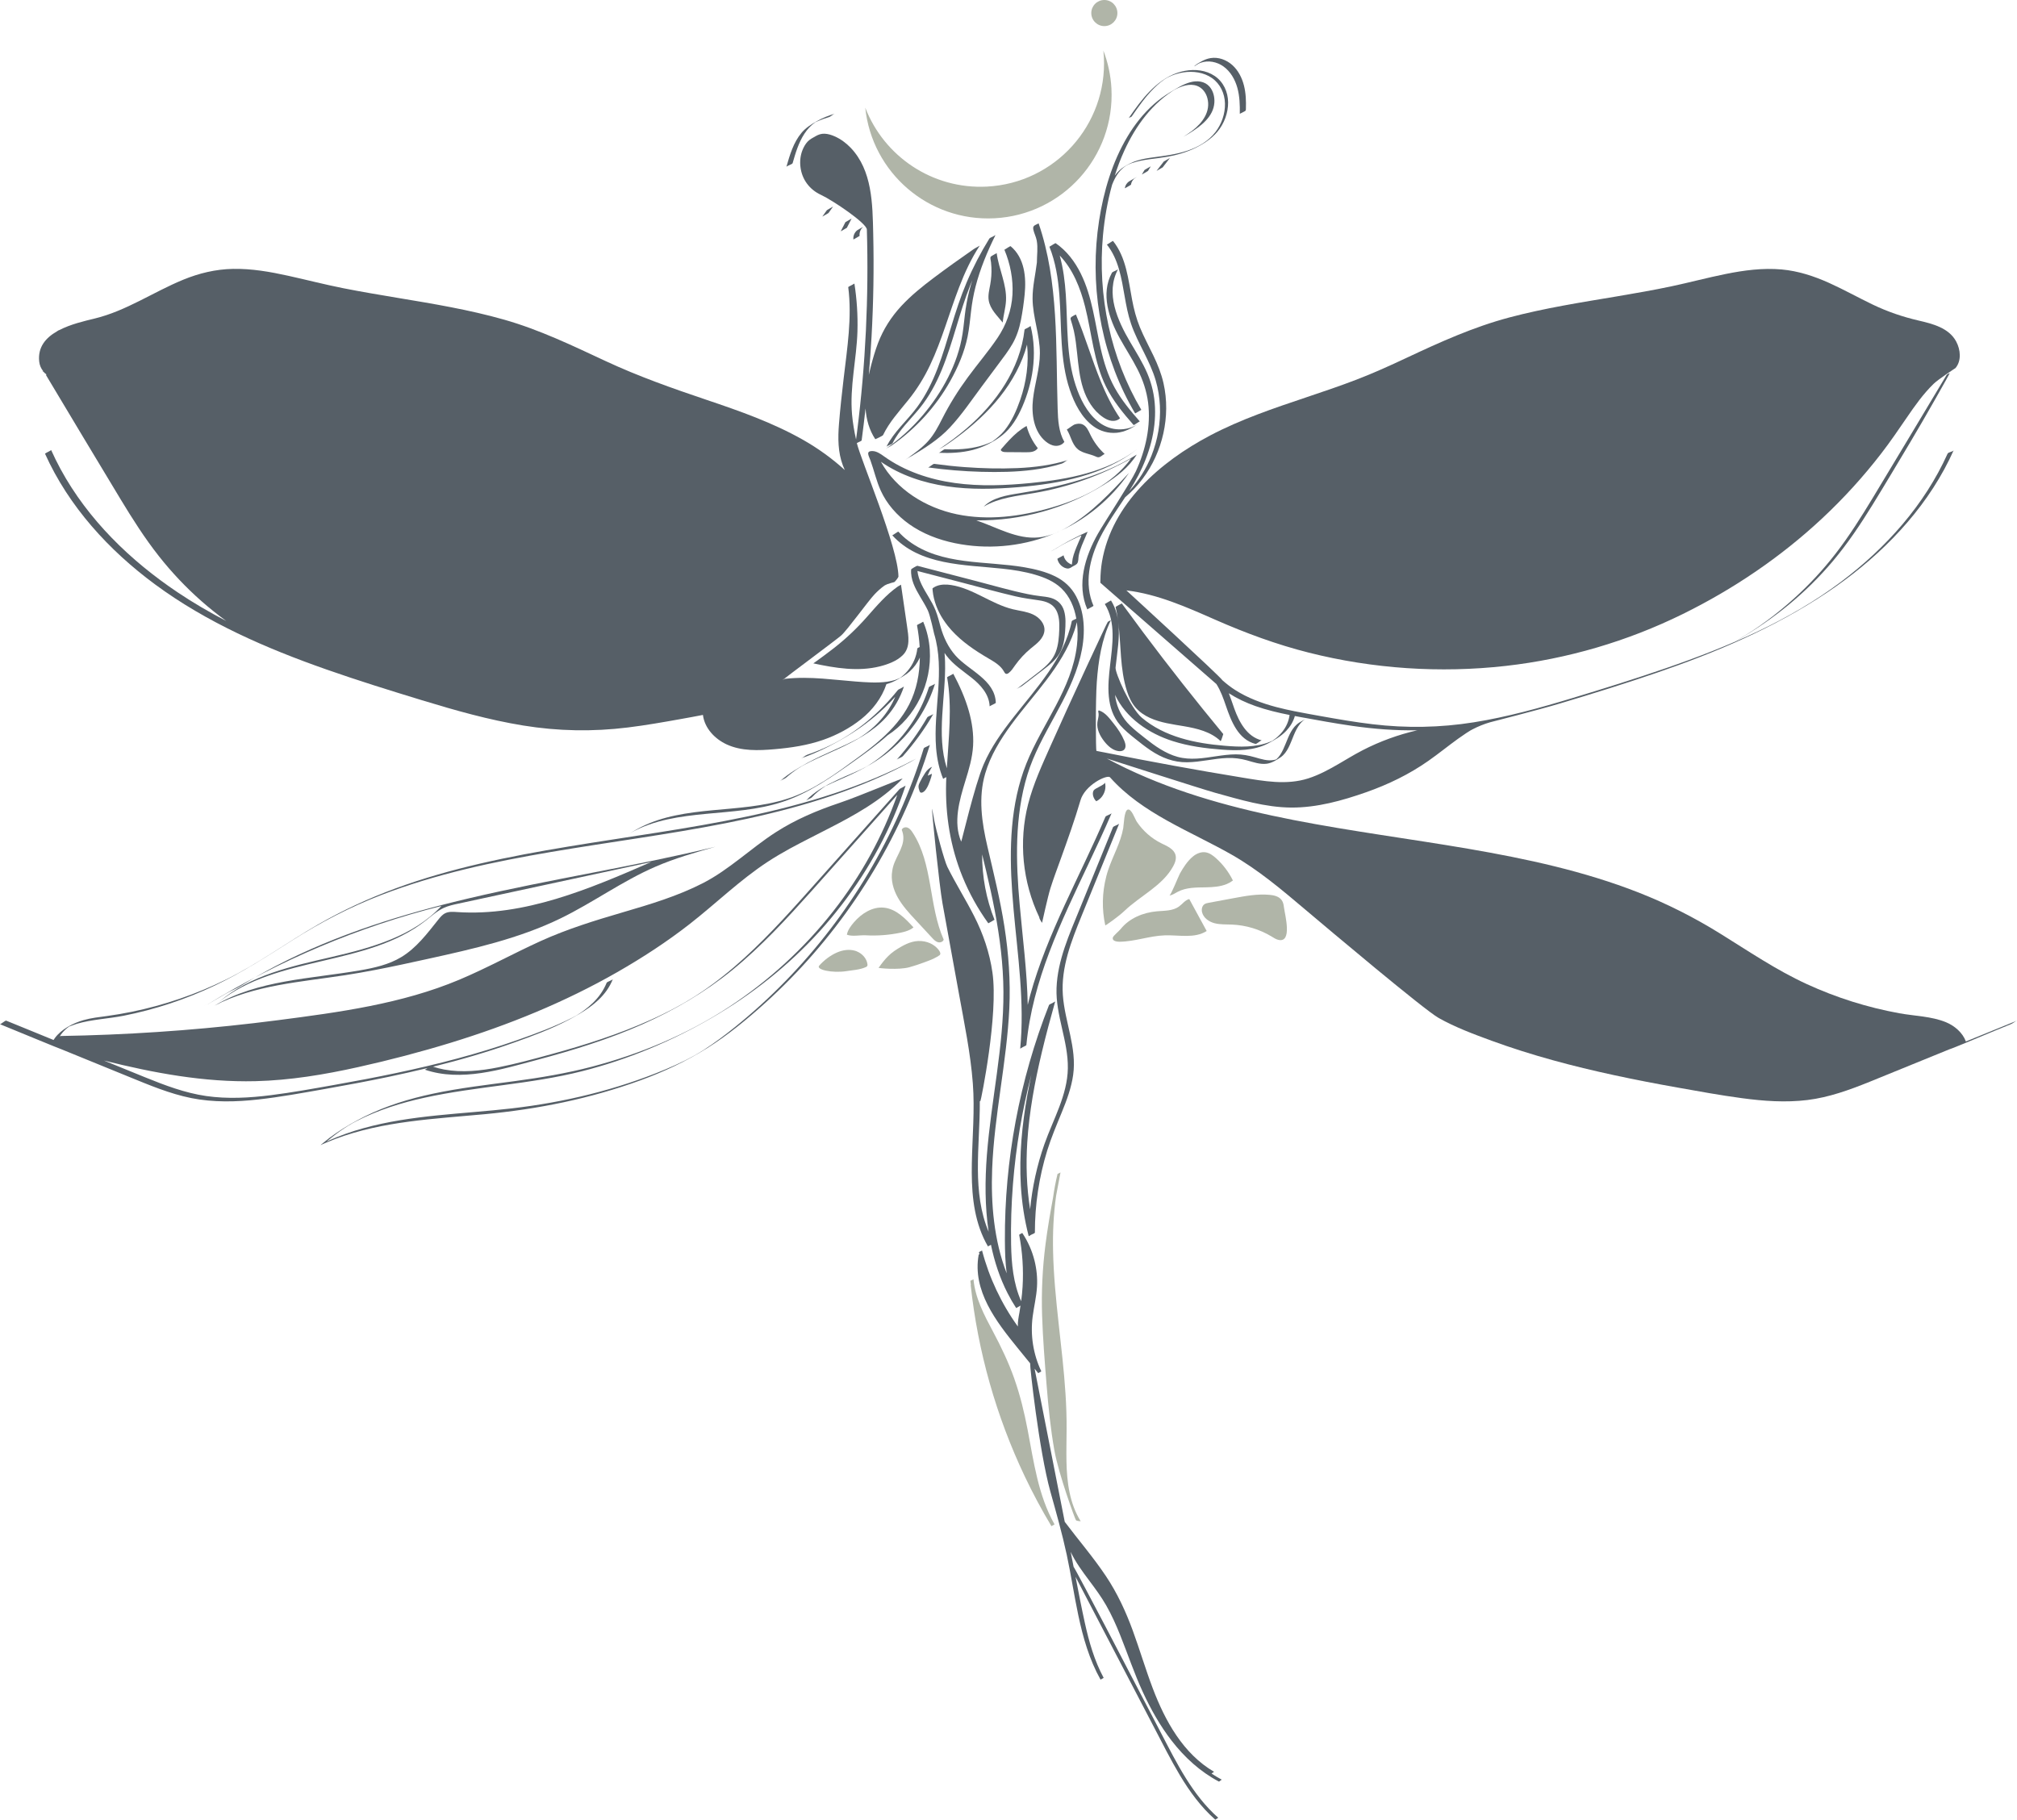 <?xml version="1.0" encoding="UTF-8"?><svg id="Ebene_2" xmlns="http://www.w3.org/2000/svg" viewBox="0 0 565.5 510.2"><defs><style>.cls-1{fill:#b0b5a8;}.cls-2{fill:#565f67;}</style></defs><g id="Ebene_3"><g><circle class="cls-1" cx="309.62" cy="3.66" r="3.66"/><path class="cls-1" d="M311.61,24.82c-.2-3.75-.99-7.32-2.26-10.64,.06,.58,.11,1.17,.14,1.76,.99,19.1-13.68,35.39-32.78,36.38-15.35,.8-28.88-8.53-34.12-22.14,1.87,18.23,17.74,31.98,36.24,31.02,19.1-.99,33.77-17.28,32.78-36.38Z"/><path class="cls-2" d="M334.32,36.61c-.83,.63-1.71,1.21-2.59,1.76,.41-.25,1.16-.64,1.67-.96,3.15-1.96,6.81-4.6,7.07-8.65,.1-1.58-.31-3.27-1.37-4.48-1.36-1.54-3.45-1.74-5.35-1.23-2.01,.54-3.85,1.71-5.61,2.77-1.63,.98-3.17,2.09-4.59,3.35-2.96,2.61-5.43,5.75-7.45,9.14-4.27,7.15-6.68,15.34-7.95,23.52-1.35,8.71-1.31,17.64,.12,26.34,1.42,8.68,4.23,17.15,8.39,24.91,.51,.96,1.05,1.91,1.6,2.84,.01,.02,1.74-.99,1.73-1-4.32-7.31-7.41-15.32-9.21-23.62-1.8-8.31-2.32-16.89-1.54-25.35,.44-4.75,1.27-9.5,2.55-14.13,.75-1.96,1.79-3.78,3.5-5.06,1.19-.89,2.97-1.37,4.54-1.7,1.61-.33,3.24-.51,4.86-.72,3.36-.43,6.72-1.14,9.81-2.56,2.53-1.16,5.04-2.72,6.84-4.87,1.89-2.27,3.01-5.26,2.98-8.22-.03-2.92-1.31-5.73-3.77-7.39-2.43-1.64-5.53-1.96-8.36-1.43-6.26,1.16-10.78,6.24-14.29,11.18-.49,.7-.98,1.4-1.47,2.1,.17-.25,.69-.25,.87-.5,1.9-2.75,3.82-5.51,6.2-7.87,1.2-1.19,2.56-2.4,4.08-3.16,1.31-.66,2.73-1.1,4.18-1.32,2.75-.42,5.74-.03,8.06,1.6,2.32,1.64,3.55,4.31,3.62,7.12,.07,2.85-.93,5.73-2.65,7.98-2,2.61-4.85,4.23-7.93,5.26-3.1,1.03-6.3,1.43-9.51,1.86-1.58,.21-3.17,.47-4.69,.96-1.17,.37-2.23,.91-3.28,1.54-1.18,.7-2.1,1.61-2.84,2.64,.76-2.39,1.64-4.74,2.68-7.01,1.6-3.51,3.58-6.87,6.01-9.87,1.2-1.49,2.52-2.88,3.96-4.15,.7-.62,1.43-1.21,2.19-1.77,.39-.29,.8-.57,1.21-.84,.21-.14,.42-.27,.64-.41l.03-.02s.09-.05,.11-.06c1.85-.97,4.13-1.81,6.21-1.06,1.51,.55,2.51,1.9,2.92,3.42,1.01,3.74-1.36,6.96-4.2,9.13Z"/><path class="cls-2" d="M336.63,17.6c2.08-.77,4.55-.28,6.37,1.02,1.99,1.42,3.27,3.67,3.92,6.02s.72,4.83,.68,7.27l1.29-.66c.12-.06,.24-.12,.32-.23,.09-.13,.1-.3,.1-.45,.07-2.22,0-4.46-.55-6.61s-1.59-4.21-3.24-5.7-3.93-2.33-6.12-1.97c-.85,.14-1.66,.45-2.41,.85s-1.56,.84-2.15,1.41l.03,.04c.41-.24,.77-.54,1.2-.76,.18-.09,.37-.17,.56-.24Z"/><path class="cls-2" d="M315.5,139.38c7.25-6.06,11.4-15.43,11.46-24.83,.02-2.4-.23-4.8-.76-7.14-.6-2.63-1.6-5.13-2.76-7.57-1.28-2.69-2.71-5.31-3.85-8.07-1.03-2.51-1.7-5.12-2.2-7.79-1.07-5.64-1.62-11.75-5.33-16.41-.07-.09-1.68,1.07-1.73,1,3.29,4.14,4.1,9.48,4.99,14.55,.45,2.59,.94,5.18,1.79,7.67,.95,2.79,2.31,5.41,3.62,8.04,1.26,2.54,2.49,5.11,3.29,7.83,.67,2.3,1.06,4.69,1.18,7.08,.23,4.77-.6,9.59-2.37,14.02-1.46,3.65-3.57,7.03-6.23,9.92,.91-1.44,1.78-2.91,2.57-4.42,3.04-5.84,4.95-12.45,4.65-19.07-.14-3.27-.86-6.47-2.14-9.47-1.32-3.09-3.13-5.94-4.83-8.84-3.5-5.96-7.03-13.69-3.37-20.41-.1,.18-.69,.39-.87,.49-.2,.12-.75,.3-.86,.51-3.21,5.89-.83,12.88,2.17,18.32,1.62,2.95,3.48,5.76,5,8.76,1.5,2.95,2.55,6.06,2.97,9.34,.82,6.57-.69,13.29-3.43,19.26-1.33,2.9-8.86,14.35-10.64,17.5-3.58,6.31-6.04,14.21-2.97,21.22-.02-.05,1.77-.92,1.73-1-2.7-6.17-1.1-13.25,1.8-19.05,2.02-4.03,4.64-7.69,7.11-11.45Z"/><path class="cls-2" d="M319.57,118.17c-2.6-2.93-5.12-5.98-7.03-9.42-1.92-3.45-3.08-7.24-3.95-11.07-1.6-7.06-2.33-14.42-5.58-20.99-1.66-3.35-3.95-6.38-7.05-8.51-.08-.06-1.25,.71-1.62,.93l-.12,.07c3.45,8.65,2.84,18.08,3.45,27.19,.29,4.36,.86,8.75,2.26,12.91,1.29,3.83,3.34,7.91,6.72,10.31,1.88,1.34,4.15,1.96,6.45,1.75,2.25-.21,4.22-1.29,6.08-2.51-.24,.16-.62,.36-1,.57-.15,.07-.28,.13-.39,.18-.18,.08-.35,.15-.53,.22-.47,.17-.95,.3-1.44,.4-.95,.19-1.92,.23-2.88,.14-1.92-.19-3.7-1-5.19-2.22-3.06-2.51-4.95-6.36-6.16-10.04-2.7-8.18-2.21-16.91-2.77-25.38-.25-3.73-.71-7.46-1.71-11.05,3.73,3.88,5.81,9.18,7.12,14.36,1.88,7.46,2.4,15.36,5.84,22.36,1.97,4,4.82,7.48,7.76,10.8,.1,.11,1.65-1.09,1.73-1Z"/><path class="cls-2" d="M308.62,106.92c-2.52-6.13-4.39-12.6-6.96-18.72-.03-.07-1.1,.55-1.19,.62-.36,.29-.37,.43-.25,.86,.3,1.03,.63,2.04,.86,3.09,.45,2.07,.69,4.17,.91,6.27,.35,3.32,.66,6.68,1.68,9.86s2.83,6.22,5.6,8.09c.71,.48,1.51,.89,2.36,1s1.78-.11,2.39-.72c-2.21-3.24-3.93-6.74-5.41-10.36Z"/><path class="cls-2" d="M302.24,126.02c1.37,1.07,3.27,1.23,4.87,1.94,.25,.11,.5,.24,.78,.25,.69,.03,1.18-.64,1.81-.93-1.66-1.53-3.02-3.37-4-5.4-.54-1.13-1.08-2.42-2.23-2.9-.72-.3-1.52-.19-2.23,.05-.23,.08-1.6,1.04-1.5,.99l-.64,.42c1.12,1.74,1.41,4.04,2.97,5.41,.06,.05,.12,.1,.19,.15Z"/><path class="cls-2" d="M280.77,126.44s.08,.07,.14,.1c.34,.22,.85,.23,1.24,.23l5.39,.04c.63,0,1.27,0,1.88-.14s1.2-.48,1.54-1.01c-1.46-1.83-2.54-3.97-3.14-6.23-1.79,1-3.34,2.37-4.75,3.85-.71,.74-1.39,1.52-2.07,2.3-.32,.37-.58,.57-.22,.87Z"/><path class="cls-2" d="M291.19,62.63c-1.07,.58-1.7,.58-1.48,1.74,.21,1.04,.77,2.02,.96,3.1,.37,2.09,.04,4.05,.04,6.13-.4,3.39-1.24,6.74-1.21,10.14,.04,5.16,2.06,10.16,2.05,15.32-.01,4.32-1.44,8.51-1.93,12.81s.23,9.16,3.56,11.91c.76,.63,1.66,1.13,2.64,1.22s2.04-.29,2.59-1.11c-1.59-2.75-1.78-6.07-1.88-9.25-.55-17.5,.35-35.46-5.34-52.02Z"/><path class="cls-2" d="M288.4,91.76c-.14,.08-.26,.14-.29,.16-.12,.07-.85,.37-.86,.51-1.25,11.1-7.99,20.62-16.29,27.73-2.44,2.1-5.03,4.01-7.71,5.81,.4-.27,1.17-.62,1.67-.96,9.18-6.16,17.6-14.08,21.76-24.54,.5-1.26,.92-2.54,1.27-3.85,.55,5.21-.19,10.52-1.91,15.48-1.05,3.02-2.39,6.07-4.4,8.58-.99,1.24-2.14,2.17-3.4,3.1-.15,.08-.29,.15-.28,.14-.32,.15-.64,.29-.97,.42-.69,.28-1.39,.51-2.11,.71-3.23,.9-6.63,1.06-9.97,.91-.21,0-.68,.38-.87,.49-.19,.11-.64,.52-.86,.51,3.21,.14,6.47,0,9.59-.81,2.89-.75,5.76-2.19,8.12-4.02,2.67-2.08,4.41-5.06,5.74-8.12,1.45-3.34,2.46-6.87,2.94-10.48,.53-4.04,.37-8.15-.62-12.11l-.58,.34Z"/><path class="cls-2" d="M283.33,69.02c-.07-.06-1.26,.72-1.62,.94l-.11,.06c1.66,3.97,2.5,8.29,2.26,12.6-.25,4.4-1.73,8.46-4.18,12.11-2.58,3.83-5.62,7.35-8.35,11.08-2.71,3.68-5.1,7.51-7.17,11.59-1.12,2.21-2.27,4.43-3.94,6.28-1.67,1.86-3.73,3.33-5.75,4.78,.33-.23,.69-.41,1.05-.6-.53,.32-1.05,.64-1.58,.96-.32,.2,.29-.15,.32-.17,.4-.23,.79-.45,1.18-.69,3.89-2.35,7.76-4.75,10.88-8.1,3.32-3.55,6.07-7.66,8.97-11.55,1.51-2.03,3.03-4.06,4.54-6.1,1.41-1.89,2.87-3.76,4.04-5.81,1.19-2.08,1.91-4.32,2.37-6.66,.46-2.36,.8-4.77,1.04-7.17,.48-4.79,0-10.27-3.96-13.56Z"/><path class="cls-2" d="M278.79,71.34c-.47,.24-1.05,.54-1.1,.81-.07,.39,.12,.98,.16,1.38,.05,.47,.09,.94,.11,1.42,.08,1.62-.05,3.24-.33,4.84-.26,1.46-.66,2.94-.43,4.41,.19,1.23,.81,2.36,1.55,3.36s1.61,1.91,2.38,2.88c.18-2.06,.81-4.06,.92-6.13,.24-4.55-2.02-8.85-2.62-13.37,0,.07-.29,.21-.65,.39Z"/><path class="cls-2" d="M270.76,86.41c-.35,2.38-.52,4.78-.89,7.16-1.31,8.5-5.77,16.56-11.31,23.04-3,3.51-6.45,6.62-10.24,9.26,.54-.38,1.19-.62,1.73-1,6.72-4.67,12.35-10.86,16.35-18,2.19-3.91,3.99-8.12,4.89-12.52,.48-2.35,.68-4.75,.97-7.14,.27-2.3,.67-4.58,1.25-6.83,1.29-5.02,3.3-9.83,5.59-14.47-.25,.14-.5,.29-.75,.43-.04,.02-.1,.04-.12,.06-.22,.12-.73,.29-.86,.51-2.43,3.93-4.57,8.05-6.37,12.31-1.69,4-3.02,8.12-4.28,12.28-2.38,7.84-4.66,15.96-9.59,22.65-2.78,3.78-6.5,6.87-8.61,11.12,.08-.17,.7-.39,.87-.49,.19-.11,.76-.3,.86-.51,1.88-3.79,5.04-6.65,7.66-9.89,2.59-3.21,4.55-6.86,6.12-10.66,3.21-7.78,4.92-16.08,8.05-23.89,.17-.42,.36-.83,.53-1.25-.12,.39-.26,.77-.37,1.16-.64,2.2-1.14,4.43-1.47,6.7Z"/><path class="cls-2" d="M261.92,130.06c-.19-.03-.71,.4-.87,.49-.17,.1-.67,.53-.86,.51,4.94,.68,9.92,1.09,14.91,1.23,4.85,.13,9.73,.07,14.55-.56,2.73-.36,5.43-.92,8.05-1.74,.62-.2,1.11-.81,1.73-1-4.59,1.44-9.38,2.05-14.18,2.26-4.93,.21-9.88,.08-14.8-.28-2.86-.21-5.7-.52-8.54-.91Z"/><path class="cls-2" d="M247.57,138.85c2.01,3.71,5.13,6.8,8.72,9.04,3.98,2.48,8.53,3.96,13.16,4.73,8.88,1.48,18.18,.38,26.47-3.15,8.29-3.53,15.53-9.46,20.62-16.88-5.19,5.57-10.48,11.23-17.05,15.09-2.57,1.51-5.36,2.73-8.33,3.01-6.06,.57-11.67-2.83-17.43-4.79,12.54,.16,25.11-3.34,35.76-9.98,3.57-2.22,7-4.88,9.21-8.46-9.84,6.22-21.44,9.02-32.94,10.85-3.57,.57-7.43,1.19-9.97,3.75,4.25-2.53,9.36-2.99,14.23-3.83,9.49-1.63,18.7-4.91,27.08-9.66-5.25,7.23-13.83,11.31-22.42,13.79-8.56,2.47-17.67,3.65-26.39,1.84-8.72-1.81-17.01-6.92-21.31-14.72,5.47,3.79,11.97,5.93,18.55,6.89s13.29,.78,19.92,.23c11.79-.98,24-3.35,33.33-10.62-8.38,6.35-19.21,8.42-29.68,9.44-7.12,.7-14.33,1-21.41,.01s-14.08-3.32-19.88-7.5c-.87-.63-1.98-1.4-3.1-1.45-2.09-.09-1.15,1.28-.68,2.57,1.03,2.84,1.67,5.82,2.93,8.58,.19,.42,.4,.83,.62,1.23Z"/><path class="cls-2" d="M302.68,151.34c-.58,1.39-1.21,2.78-1.66,4.22-.22,.69-.37,1.4-.43,2.13-.02,.2-.04,.41-.07,.61-.41-.12-.8-.35-1.11-.59-.64-.51-1.07-1.22-1.23-2.01,0,.04-.8,.45-.87,.49-.08,.05-.88,.44-.86,.51,.16,.75,.55,1.42,1.13,1.93,.53,.46,1.32,.87,2.04,.76,.42-.07,.82-.38,1.18-.59,.37-.21,.87-.41,1.15-.74,.48-.56,.35-1.58,.48-2.26,.37-1.95,1.29-3.79,2.04-5.61l.28-.67s.19-.4,.17-.42c0,0-.33,.15-.31,.14-.47,.21-.94,.43-1.41,.65-.84,.4-1.67,.81-2.49,1.24-2.04,1.07-4.04,2.23-6,3.44-.11,.07,.15-.07,.09-.04,.18-.09,.35-.2,.52-.29,.36-.2,.71-.41,1.06-.62,.32-.2,.64-.39,.96-.58,.01,0,.27-.16,.28-.16,.17-.1,.34-.19,.51-.28,.65-.36,1.32-.7,1.98-1.04,.71-.35,1.42-.7,2.14-1.03,.21-.1,.42-.19,.63-.28l.16-.07c.18-.12,.21-.09,.09,.1-.07,.36-.31,.74-.45,1.08Z"/><path class="cls-2" d="M289.02,181.8c.83-.69,1.71-1.33,2.43-2.13s1.32-1.82,1.38-2.92c.11-1.95-1.46-3.65-3.23-4.47s-3.76-1-5.66-1.46c-6.02-1.47-11.12-5.82-17.24-6.78-.69-.11-1.39-.16-2.08-.13s-1.37,.15-2.01,.4c-.32,.12-.62,.28-.9,.47-.07,.05-.14,.1-.21,.15s-.06,.09-.05,.17c.01,.18,.03,.36,.04,.54,.07,.72,.19,1.43,.36,2.13s.38,1.39,.63,2.06,.55,1.34,.87,1.98,.69,1.28,1.09,1.88,.82,1.2,1.27,1.77c.33,.42,.68,.83,1.04,1.23,2.92,3.24,6.59,5.7,10.36,7.91,1.67,.98,3.44,1.99,4.37,3.69,.14,.26,.29,.55,.57,.64,.28,.08,.56-.08,.79-.26,.72-.56,1.22-1.35,1.74-2.09,1.25-1.76,2.73-3.36,4.4-4.75l.04-.03Z"/><path class="cls-2" d="M316.84,51.94s.25-.12,.25-.15c.08-.71,.47-1.35,1.03-1.79,.13-.07,.25-.15,.38-.22,.08-.05,.17-.12,.25-.15-.13,.05-.26,.12-.38,.19h-.03l-.02,.02c-.41,.22-.81,.46-1.21,.7-.29,.16-.42,.24-.39,.23-.03,.02-.06,.03-.09,.05-.23,.14-.44,.32-.61,.52-.36,.41-.59,.92-.65,1.46,0-.01,.29-.16,.26-.14,.21-.12,.41-.23,.61-.35,.2-.12,.41-.24,.61-.36Z"/><path class="cls-2" d="M321,48.44c.2-.12,.41-.24,.61-.36l.13-.08s.08-.05,.12-.07c.26-.43,.51-.86,.77-1.28-.03,.01-.05,.03-.08,.04-.06,.03-.12,.07-.18,.1-.21,.12-.41,.23-.61,.35-.2,.12-.41,.24-.61,.36l-.13,.08s-.08,.05-.12,.07c-.26,.43-.51,.86-.77,1.28,.03-.01,.05-.03,.08-.04,.06-.03,.12-.07,.18-.1,.21-.12,.41-.23,.61-.35Z"/><path class="cls-2" d="M327.74,44.45c-.21,.12-.41,.23-.61,.35-.2,.12-.41,.24-.61,.36-.07,.04-.2,.09-.25,.15-.67,.87-1.34,1.73-2.01,2.6,.03-.04,.24-.13,.26-.14,.21-.12,.41-.23,.61-.35,.2-.12,.41-.24,.61-.36,.07-.04,.2-.09,.25-.15l2.01-2.6s-.24,.13-.26,.14Z"/><path class="cls-2" d="M221.36,46.28c.15-.09,.81-.33,.86-.51,.81-2.84,1.67-5.76,3.3-8.26,.81-1.24,1.82-2.36,3.04-3.21,.02-.01,.04-.03,.07-.04,.03-.02,.07-.04,.09-.05,.39-.19,.78-.36,1.18-.51,.81-.32,1.64-.59,2.48-.85,.62-.19,1.11-.81,1.73-1-1.77,.54-3.46,1.19-5.07,2.11-1.6,.91-3.1,1.84-4.3,3.26-2.28,2.7-3.3,6.21-4.26,9.55,.04-.13,.74-.42,.87-.49Z"/><path class="cls-2" d="M231.42,60.24c.2-.12,.41-.24,.61-.36l.13-.08s.08-.05,.12-.07c.43-.6,.86-1.2,1.28-1.8-.03,.01-.05,.03-.08,.04-.06,.03-.12,.07-.18,.1-.21,.12-.41,.23-.61,.35-.2,.12-.41,.24-.61,.36l-.13,.08s-.08,.05-.12,.07c-.43,.6-.86,1.2-1.28,1.8,.03-.01,.05-.03,.08-.04,.06-.03,.12-.07,.18-.1,.21-.12,.41-.23,.61-.35Z"/><path class="cls-2" d="M237.19,64.01c.06-.03,.22-.1,.25-.15,.44-.85,.87-1.7,1.31-2.56-.01,.03-.26,.14-.26,.14-.21,.12-.41,.23-.61,.35-.2,.12-.41,.24-.61,.36-.06,.03-.22,.1-.25,.15-.44,.85-.87,1.7-1.31,2.56,.01-.03,.26-.14,.26-.14,.21-.12,.41-.23,.61-.35,.2-.12,.41-.24,.61-.36Z"/><path class="cls-2" d="M240.14,66.66c.2-.12,.41-.24,.61-.36,.03-.02,.25-.13,.25-.15-.11-.96,.28-1.95,1.03-2.56-.06,.05-.19,.1-.26,.14-.21,.12-.41,.23-.61,.35s-.41,.24-.61,.36c-.08,.05-.18,.09-.25,.15-.75,.61-1.15,1.6-1.03,2.56,0,0,.3-.16,.26-.14,.21-.12,.41-.23,.61-.35Z"/><path class="cls-1" d="M310.15,245.8c-1.16,4.46-1.26,9.19-.26,13.69,.36-.17,3.73-2.52,5.36-4.08,4.49-4.29,10.66-7.04,13.65-12.48,.54-.97,.96-2.1,.68-3.18-.44-1.72-2.36-2.5-3.96-3.29-2.76-1.36-5.15-3.46-6.87-6.01-.59-.88-1.51-3.76-2.56-3.45s-1.1,4.28-1.27,5.19c-.73,4.08-2.88,7.74-4.2,11.66-.22,.64-.41,1.29-.58,1.94Z"/><path class="cls-1" d="M312.36,263.74c.39,.23,1,.31,1.54,.31,4.27-.04,8.4-1.65,12.67-1.79,4-.13,8.38,.95,11.74-1.22l-4.88-8.96c-1.17,.29-1.92,1.41-2.9,2.11-1.74,1.25-4.05,1.14-6.18,1.33-3.87,.34-7.76,1.95-10.17,4.99-.4,.51-2.02,1.85-2.17,2.34-.12,.42,.05,.71,.36,.89Z"/><path class="cls-1" d="M344.04,247.83c.58-.25,1.12-.56,1.63-.95-1.17-2.37-2.79-4.51-4.76-6.27-.84-.75-1.79-1.46-2.91-1.63-1.23-.19-2.49,.33-3.47,1.11-1.57,1.26-2.76,3.13-3.73,4.86-.39,.69-2.5,6.08-2.95,6.15,.87-.12,1.61-.67,2.39-1.07,2.36-1.23,5.15-1.19,7.81-1.23,2.02-.04,4.15-.18,5.98-.96Z"/><path class="cls-1" d="M359.57,252.79c-.06-.12-.13-.24-.2-.36-.73-1.08-2.15-1.42-3.44-1.53-3.36-.3-6.72,.31-10.04,.93l-7,1.3c-.42,.08-.86,.16-1.21,.41-.68,.47-.86,1.44-.66,2.25,.39,1.58,1.92,2.66,3.49,3.07s3.23,.31,4.86,.38c3.94,.16,7.83,1.33,11.19,3.38,.6,.37,1.21,.77,1.9,.92,3.94,.86,1.78-7.1,1.55-8.95-.08-.62-.17-1.25-.43-1.81Z"/><path class="cls-2" d="M308.69,223.67c1.03-1.13,1.5-2.78,1.1-4.26,0,.64-2.79,1.59-3.16,2.21-.56,.94-.02,2.37,.73,3.04,.5-.24,.95-.58,1.32-.99Z"/><path class="cls-2" d="M545.77,105.12c-6.9,11.49-13.76,23.01-20.7,34.47-3.27,5.4-6.64,10.76-10.52,15.76-3.49,4.5-7.38,8.69-11.61,12.5-4.83,4.36-10.12,8.32-15.76,11.57-.06,.04-.87,.5-.86,.51,0,0,.86-.49,.87-.49,10.13-5.84,19.23-13.23,26.76-22.2,4.13-4.92,7.7-10.27,11.07-15.73,3.55-5.75,6.99-11.58,10.47-17.38,4-6.67,11.33-19.63,11.14-19.52-.21,.12-.73,.29-.86,.51Z"/><path class="cls-2" d="M12.02,104.04c-.06,.02-.11,.02-.15,0,.09,.04,.17,.1,.26,.14,.26,.31,.57,.58,.92,.83-.1,.06-.18,.11-.18,.11,6.98,11.63,13.91,23.28,20.94,34.87,3.32,5.48,6.76,10.91,10.73,15.94,3.59,4.56,7.6,8.79,11.95,12.63,2.23,1.96,4.55,3.81,6.94,5.56-4.66-2.43-9.21-5.07-13.59-8.01-13.29-8.9-25.16-20.42-32.85-34.56-.95-1.75-1.83-3.53-2.64-5.34,.02,.05-1.77,.93-1.73,1,6.67,14.81,17.88,27.08,30.87,36.66,14.47,10.67,31.11,17.91,47.99,23.83,8.85,3.11,17.82,5.89,26.79,8.63,9.35,2.85,18.78,5.53,28.44,7.1,9.75,1.59,19.51,1.76,29.31,.55,4.94-.61,9.85-1.47,14.75-2.35,2.1-.38,4.21-.75,6.31-1.17,.47,3.74,3.32,6.71,6.64,8.26,4.17,1.93,8.97,1.74,13.44,1.35,4.62-.39,9.25-1.09,13.64-2.62,3.76-1.31,7.48-3.28,10.6-5.77,3.22-2.57,5.82-5.94,7.13-9.86,1.21-.32,2.3-.82,3.38-1.44,1.11-.63,2.2-1.27,3.15-2.12,1.21-1.09,2.17-2.42,2.84-3.88-.06,4.53-.9,9.01-2.97,13.09-1.92,3.76-4.7,6.9-7.82,9.7-.15,.1-.3,.21-.45,.3-.31,.18,.21-.11,.3-.16-2,1.78-4.13,3.42-6.27,4.98-6.22,4.54-12.52,9.3-19.93,11.67-6.78,2.17-13.96,2.56-21,3.23-6.9,.66-13.95,1.6-20.2,4.79-.77,.39-1.52,.82-2.26,1.25-.06,.04-.87,.5-.86,.51,0,0,.86-.49,.87-.49-.44,.25,.05-.02,.23-.12,.21-.11,.42-.22,.63-.32,.47-.23,.95-.46,1.43-.67,.8-.35,1.6-.67,2.42-.95,1.67-.59,3.38-1.06,5.11-1.44,3.56-.78,7.18-1.2,10.8-1.55,7.21-.69,14.56-1.08,21.49-3.37,7.3-2.41,13.76-6.96,19.98-11.37,3.22-2.28,6.5-4.64,9.47-7.3,7.89-5.09,12.41-14.62,11.81-23.96-.17-2.71-.79-5.38-1.85-7.88-.22,.12-.43,.25-.65,.37-.5,.25-1.1,.53-1.08,.63,.37,2,.63,4.05,.75,6.1-.26,.12-.65,.31-.66,.41-.25,2.33-1.23,4.54-2.76,6.32-.37,.44-.78,.85-1.21,1.23-.21,.18-.42,.35-.63,.52-.08,.06-.16,.12-.24,.18-.46,.2-.91,.41-1.39,.57-.72,.23-1.45,.38-2.19,.49-2.92,.42-5.95,.17-8.87-.05-3.11-.24-6.2-.59-9.31-.82-3.49-.25-7-.33-10.49,.07-.18,.02-.43,.19-.63,.34,.02-.03,.05-.07,.07-.1,.92-.79,14.8-11.09,16.27-12.37,1.76-1.54,7.55-9.63,9.38-11.56,.85-.89,1.76-1.73,2.77-2.44,.05-.04,.11-.08,.17-.11,.22-.11,.44-.22,.67-.31,.45-.18,1.72-.53,1.88-.56,.28-.06,1.26-1.42,1.22-1.55-.1-8.31-10.54-32.67-11.67-37.45,.21-.11,.43-.21,.49-.24,.12-.07,.84-.36,.86-.51,.4-2.98,.76-5.96,1.09-8.95,.21,3.05,1.02,6.03,2.74,8.62,.01,.02,2.06-.93,2.16-1.14,1.77-3.68,4.55-6.69,7.08-9.84,2.44-3.02,4.46-6.3,6.12-9.81,3.34-7.04,5.35-14.6,8.15-21.85,1.56-4.05,3.38-8,5.77-11.64-.25,.14-.5,.29-.74,.43-.05,.02-.1,.04-.13,.06-.29,.17-.59,.32-.86,.51-3.76,2.61-7.49,5.27-11.15,8.02-3.22,2.42-6.38,4.96-9.13,7.93-2.83,3.06-5.05,6.53-6.53,10.43-.79,2.08-1.4,4.21-1.96,6.36-.21,.82-.41,1.64-.6,2.47,.3-3.53,.57-7.07,.76-10.61,.54-9.66,.7-19.34,.47-29.01-.19-8.25-.24-17.69-6.34-24.05-1.27-1.32-2.77-2.43-4.46-3.18-.89-.39-1.84-.7-2.82-.74-.95-.04-1.73,.24-2.54,.7-.79,.45-1.64,.87-2.26,1.55-.59,.65-1.04,1.44-1.37,2.25-.62,1.51-.81,3.19-.61,4.81,.42,3.51,2.53,6.34,5.72,7.82,3.39,1.58,12.85,7.97,12.9,9.74,.28,9.46,.18,18.94-.27,28.39-.46,9.46-1.28,18.89-2.47,28.29-.09,.73-.19,1.46-.29,2.18-.51-2.3-.91-4.61-1.12-6.96-.7-7.84,1.28-15.54,1.51-23.35,.13-4.48-.16-8.97-.85-13.4-.22,.12-.43,.25-.65,.37-.11,.06-.2,.1-.22,.12-.09,.05-.87,.42-.86,.51,1.09,8.53-.29,17.08-1.28,25.55-.5,4.27-.98,8.56-1.32,12.85-.31,3.92-.3,7.89,1.1,11.61,.16,.43,.34,.86,.53,1.27-3.59-3.28-7.57-6.12-11.65-8.44-8.54-4.86-17.86-8.12-27.14-11.25-9.58-3.23-19.03-6.56-28.2-10.83-9.35-4.36-18.58-8.82-28.54-11.65-9.81-2.79-19.89-4.45-29.93-6.12-5.08-.85-10.15-1.7-15.2-2.7-5.16-1.03-10.25-2.34-15.39-3.48-5.08-1.12-10.25-2.03-15.47-1.93-4.86,.09-9.51,1.21-13.99,3.05-8.37,3.44-15.94,8.73-24.83,10.88-2.85,.69-6.74,1.59-9.92,3.25,0-.06-.53,.24-.64,.35-3.12,1.79-5.39,4.41-4.96,8.44,.11,1.02,.49,1.92,1.1,2.68Z"/><path class="cls-2" d="M551.16,292c-.9-2.45-3.16-4.39-5.59-5.39-4.08-1.67-8.75-1.72-13.05-2.5-8.95-1.63-17.69-4.38-25.95-8.18-8.61-3.95-16.4-9.28-24.43-14.25-7.23-4.48-14.8-8.31-22.72-11.42-15.32-6.01-31.49-9.48-47.67-12.26-16.35-2.8-32.82-4.9-49.1-8.08-16.09-3.15-32.08-7.41-46.92-14.5-1.82-.87-3.63-1.79-5.41-2.74-.05-.02,26.67,8.58,30.32,9.59,7,1.93,14.1,4.12,21.42,4.16,7.17,.03,14.22-1.93,20.94-4.29,6.17-2.17,12.1-5.03,17.46-8.8,2.83-1.98,5.51-4.17,8.31-6.19,.75-.54,1.52-1.07,2.29-1.58,.38-.25,.77-.49,1.17-.74,.21-.11,.32-.17,.35-.19,.09-.05,.17-.09,.26-.14,1.58-.82,3.24-1.5,4.95-1.99,.2-.06,13.35-3.4,19.65-5.29,9.09-2.72,18.17-5.54,27.14-8.62,16.59-5.69,32.87-12.59,47.51-22.36,13.36-8.92,25.3-20.47,33.03-34.68,.95-1.75,1.83-3.53,2.64-5.34-.22,.49-1.51,.5-1.73,1-6.47,14.36-17.21,26.35-29.71,35.79-14.72,11.12-31.87,18.34-49.21,24.33-8.69,3-17.47,5.73-26.26,8.39-9.07,2.75-18.24,5.29-27.61,6.79-9.46,1.51-18.93,1.68-28.44,.54-4.8-.57-9.56-1.39-14.31-2.24-2.4-.43-4.8-.85-7.19-1.33,0-.04,.01-.07,.02-.1,0,.02-.04,.05-.1,.09-1.82-.37-3.63-.76-5.43-1.24-4.02-1.07-7.98-2.53-11.5-4.78-1.26-.8-2.42-1.72-3.54-2.7-.83-1.28-25.93-24.28-26.95-25.22,8.75,1.04,16.88,4.69,24.89,8.21,8.53,3.75,17.21,6.96,26.25,9.24,17.99,4.54,36.81,5.8,55.25,3.72,17.23-1.95,34.04-6.88,49.6-14.54,14.2-6.99,27.46-15.97,39.03-26.77,6.04-5.64,11.62-11.76,16.66-18.31,2.5-3.24,4.8-6.61,7.11-9.99,2.28-3.34,4.64-6.68,7.56-9.51,1.33-1.29,6.17-4.43,6.1-4.39,1.72-2.03,1.44-5.15,.18-7.48-2.05-3.79-6.61-4.94-10.5-5.84-4.49-1.04-8.7-2.48-12.86-4.47-4.12-1.98-8.12-4.22-12.29-6.1-4.23-1.9-8.63-3.34-13.27-3.76-5.26-.47-10.54,.23-15.69,1.27-5.12,1.03-10.16,2.39-15.26,3.47-5.03,1.06-10.1,1.94-15.18,2.8-10.12,1.7-20.29,3.28-30.22,5.92-10.08,2.68-19.44,6.92-28.85,11.34-4.59,2.16-9.2,4.25-13.94,6.07-4.64,1.79-9.36,3.37-14.07,4.96-9.2,3.09-18.45,6.2-27.06,10.74-13.91,7.34-27.5,19.06-30.28,35.35-.29,1.73-.43,3.47-.45,5.22-.03,.12,0,.7,0,.72,0-.01,30.79,26.89,32.53,28.39,1.2,1.89,1.95,4.02,2.67,6.13,1.46,4.25,3.44,9.45,8.31,10.66,.15,.04,.73-.41,.87-.49,.14-.08,.7-.55,.86-.51-4.17-1.03-6.36-5.19-7.7-8.92-.51-1.42-.98-2.87-1.53-4.29,2.33,1.49,4.84,2.67,7.46,3.59,3.12,1.1,6.33,1.86,9.57,2.5-.22,1.7-.91,3.28-1.97,4.63-.55,.69-1.17,1.32-1.86,1.88-.31,.25-.63,.47-.95,.7-.02,0-.04,.02-.04,.02-.22,.1-.44,.2-.67,.29-4.02,1.63-8.5,1.47-12.74,1.11-8.19-.69-16.77-2.42-23.21-7.88-3.13-2.65-7.51-12.56-7.35-14.06,.43-4.11,1.28-8.53,.76-12.72,.81,6.46,.44,13.1,2.44,19.35,.55,1.7,1.31,3.36,2.51,4.7,1.07,1.2,2.43,2.11,3.89,2.78,3.02,1.39,6.33,1.8,9.57,2.35,3.67,.63,7.49,1.52,10.27,4.16,.15,.14,.75-1.97,.76-1.96-7.7-9.31-15.18-18.8-22.42-28.47-2.03-2.71-4.04-5.43-6.03-8.16,0,0-1.75,.92-1.73,1,.31,1.31,.53,2.63,.71,3.96-.19-1.34-.51-2.66-1.05-3.94-.27-.64-.59-1.26-.96-1.85-.02-.03-1.73,1-1.73,1,3.17,5.13,2.14,11.45,1.48,17.12-.67,5.76-1.23,12.14,2.83,16.85,1.23,1.42,2.7,2.6,4.16,3.77,1.42,1.14,2.84,2.27,4.35,3.28,3.1,2.08,6.46,3.4,10.24,3.35,3.8-.04,7.5-1.07,11.28-1.2,1.88-.07,3.69,.16,5.5,.66,1.79,.5,3.66,1.19,5.54,.95,1.4-.18,2.76-1.03,3.91-1.81,.99-.68,1.68-1.68,2.22-2.74,1.13-2.2,1.69-4.74,3.27-6.68,.41-.5,.88-.93,1.42-1.28-.4,.26-1.16,.63-1.67,.96-2.06,1.32-2.92,3.69-3.8,5.85-.45,1.11-.92,2.24-1.59,3.24-.3,.45-.66,.87-1.07,1.24-.21,.07-.42,.13-.65,.17-1.79,.34-3.61-.26-5.31-.75-1.78-.51-3.53-.84-5.39-.83-3.69,.02-7.28,.99-10.96,1.19-1.8,.1-3.62-.01-5.37-.49-1.69-.46-3.28-1.23-4.78-2.14-1.55-.94-3-2.04-4.42-3.17-1.41-1.11-2.84-2.22-4.12-3.47-2.2-2.14-3.58-4.75-4.09-7.77-.05-.28-.08-.55-.11-.83,3.02,6.49,9.46,10.83,16.19,12.97,4.43,1.41,9.07,2.03,13.69,2.38,4.37,.33,9.05,.34,13.03-1.74,1.82-.95,3.65-2.01,5.07-3.51,1.13-1.19,1.99-2.61,2.43-4.17,.53,.1,1.06,.21,1.59,.3,4.81,.88,9.63,1.76,14.47,2.46,6.1,.88,12.18,1.34,18.27,1.24-5.31,1.22-10.47,3.09-15.32,5.59-1.35,.69-2.66,1.45-3.98,2.22l-.03,.02c-.83,.48-1.65,.97-2.48,1.46-2.81,1.64-5.66,3.2-8.76,4.2-6.09,1.95-12.43,.77-18.58-.24-6.42-1.05-12.83-2.16-19.23-3.33-6.51-1.18-13-2.44-19.48-3.73,0-.01,0-.02-.01-.04l-.05,.03c-.68-.14-1.37-.27-2.05-.4-.17-.03-.28-13.9,.11-19.3,.43-5.96,1.35-11.95,3.96-17.38-.25,.14-.85,.48-.87,.49-.19,.11-10.95,23.28-16,34.66-2.38,5.37-4.89,10.75-6.35,16.47-1.34,5.22-1.73,10.68-1.21,16.04,.53,5.43,2,10.74,4.34,15.66-.02,.45,.69,1.41,.78,1.58,0-.01,1.62-7.39,2.35-9.71,.87-2.76,1.9-5.48,2.88-8.2,1.96-5.45,3.92-10.91,5.55-16.47,1.23-4.2,7.22-7.17,8.24-6.47,9.02,10.19,22.48,15.09,34.1,21.7,7.58,4.32,14.14,9.9,20.78,15.51,6.58,5.56,33.2,28,37.29,30.3,4.69,2.64,9.84,4.55,14.88,6.4,11.2,4.09,22.75,7.15,34.4,9.66,5.87,1.27,11.77,2.4,17.68,3.45,6,1.07,12.01,2.17,18.06,2.98,6.08,.82,12.26,1.27,18.37,.52,6.06-.74,11.81-2.84,17.44-5.11,7.45-3.01,14.9-6.05,22.34-9.1,1-.27,10.15-4.16,12.86-5.26,1.46-.6,2.93-1.2,4.39-1.79,.61-.25,1.12-.75,1.73-1l-14.35,5.85Z"/><path class="cls-2" d="M57.08,282.06s.38-.19,.67-.37l-.06,.03c-.1,.06-.59,.35-.61,.34Z"/><path class="cls-2" d="M104.99,272c5.04-.96,10.05-2.06,15.05-3.16,12.68-2.79,25.48-5.67,37.15-11.35,9.06-4.41,17.29-10.45,26.54-14.46,5.45-2.37,11.18-4,16.89-5.63-22.81,5.56-46.09,9.06-68.95,14.43-9.34,2.2-18.61,4.72-27.7,7.8-9.1,3.09-18.03,6.74-26.56,11.18-3.28,1.71-6.5,3.53-9.64,5.48-1.45,.9-3.05,1.52-4.54,2.39l-5.35,3.13c20.38-12.53,42.68-21.94,65.88-27.79-7.78,8.45-19.56,11.72-30.74,14.3-11.19,2.58-22.98,5.11-31.64,12.65,16.25-13.15,41.36-9.9,57.85-22.75,1.67-1.3,3.25-2.76,5.17-3.65,1.3-.6,2.72-.91,4.12-1.21l54.03-11.66c-17.34,7.57-35.52,15.3-54.4,14.03-1.12-.08-2.3-.17-3.31,.32-.81,.39-1.41,1.12-1.97,1.82-3.09,3.87-6.14,7.96-10.4,10.51-3.46,2.08-7.48,2.99-11.46,3.68-13.92,2.42-28.76,2.69-40.89,9.92,11.21-5.82,24.22-6.63,36.7-8.56,2.74-.42,5.47-.91,8.2-1.43Z"/><path class="cls-1" d="M253.27,234.69c.16,3.31-2.64,6.01-3.1,9.4-.49,2.61,.27,5.32,1.58,7.63s3.12,4.28,4.93,6.22l4.66,5.03c.45,.49,.94,1,1.58,1.2s1.47-.07,1.66-.71c-4.25-9.59-2.96-21.28-8.72-30.04-.36-.55-.79-1.12-1.4-1.36s-1.46,0-1.64,.64c.29,.69,.42,1.35,.45,1.98Z"/><path class="cls-1" d="M255.16,260.66c.34-.18,.66-.38,.95-.63-2.28-2.5-4.87-5.17-8.24-5.53-3.24-.34-6.33,1.63-8.45,4.1-.85,.99-1.76,2.18-1.98,3.48,1.51,.58,3.63,.08,5.29,.17,3.27,.18,6.57-.07,9.77-.74,.91-.19,1.83-.43,2.65-.85Z"/><path class="cls-1" d="M262.16,265.32c-.85-.69-1.89-1.13-2.95-1.34-2.45-.48-4.58,.32-6.67,1.53-1.27,.73-2.45,1.51-3.49,2.54-.99,.98-1.85,2.08-2.65,3.23-.04,.03-.09,.06-.11,.07-.15,.09,5.59,.71,8.71-.16,1.57-.44,3.11-.97,4.63-1.54,.7-.26,1.4-.53,2.08-.84-.01,.01-.02,.02-.03,.03l.23-.14c.51-.24,1.01-.51,1.47-.84,.87-.62-.68-2.11-1.22-2.55Z"/><path class="cls-1" d="M240.14,266.72c-.11-.04-.23-.08-.34-.12-1.69-.52-3.55-.23-5.17,.48-1.85,.82-3.6,2.15-4.94,3.66-1.03,1.16,3.71,2.16,7.59,1.56,1.83-.29,3.74-.37,5.43-1.12,.17-.07,.34-.16,.43-.32,.09-.16,.08-.36,.06-.54-.23-1.63-1.51-2.99-3.05-3.59Z"/><path class="cls-2" d="M261.33,215c-.13,.09-.39,.18-.5,.25-.19,.12-.38,.26-.55,.41-.34,.3-.62,.64-.87,1.02-.57,.87-1.09,1.77-1.54,2.7-.15,.32-.3,.65-.34,1-.05,.47,.11,.94,.26,1.38,.05,.15,.11,.3,.23,.4,.2,.16,.5,.1,.72-.02,.41-.21,.71-.57,.96-.96,.46-.7,.77-1.49,1.05-2.28,.23-.64,.45-1.28,.53-1.95l-1.18,.54c.31-.9,.74-1.76,1.27-2.55-.01,.02-.04,.04-.06,.06Z"/><path class="cls-1" d="M284.42,386.67c-1.63-4.62-3.72-9.01-6.02-13.32-2.47-4.62-4.99-9.38-5.47-14.68,.01,.13-.88,.35-.87,.5,.03,.36,.09,.72,.14,1.08-.03,.02-.05,.05-.05,.07,1,9.28,2.78,18.48,5.32,27.46,2.54,8.98,5.84,17.75,9.84,26.18,2.27,4.77,4.76,9.43,7.48,13.96,0,0,.87-.49,.87-.5-4.6-8.15-5.82-17.55-7.56-26.6-.92-4.8-2.06-9.54-3.69-14.15Z"/><path class="cls-1" d="M297.34,328.73l-.42,.24c-.21,.07-.42,.14-.44,.26-.52,2.18-.93,4.37-1.24,6.58-.8,4.33-1.55,8.67-2.11,13.04-.85,6.65-1.18,13.31-.96,20.01,.21,6.5,.74,12.99,1.26,19.47,.49,6.15,1.11,12.31,2.19,18.39,1.2,6.73,5.92,19.56,6.03,19.5,.15,.27,1.34,.31,1.34,.32-3.13-5.02-3.87-10.97-3.99-16.77-.06-3.02,.03-6.03,.04-9.05,.02-3.26-.09-6.52-.3-9.78-.84-13.36-3.19-26.61-3.49-40.01-.12-5.23,.11-10.48,.85-15.66,.4-2.18,.82-4.36,1.23-6.54Z"/><path class="cls-2" d="M340.4,496.8c-8.69-5.07-13.76-14.32-17.22-23.45-2.02-5.34-3.64-10.83-5.6-16.19-1.96-5.35-4.34-10.48-7.51-15.23-3.54-5.3-7.72-10.14-11.55-15.23h0c-1.62-8.25-3.25-16.5-4.87-24.75l-3.58-18.18c.34,.41,.67,.83,1.01,1.24,.02,.02,.87-.5,.87-.5-2.27-4.79-3.11-10.14-2.42-15.39,.36-2.78,1.05-5.51,1.21-8.31,.15-2.47-.1-4.97-.7-7.37-.69-2.75-1.85-5.37-3.43-7.73l-.11,.06c-.23,.13-.76,.4-.76,.44,.92,4.8,1.25,9.7,.96,14.58-.08,1.36-.22,2.71-.4,4.06-2.21-5.01-2.72-10.53-2.82-15.95-.11-5.63,.08-11.28,.52-16.89,.82-10.37,2.56-20.66,5.17-30.72-.4,1.9-.78,3.81-1.13,5.72-1.49,8.36-2.32,16.88-1.83,25.37,.28,4.81,1,9.58,2.21,14.24,.25-.15,.51-.29,.76-.44,.47-.21,.97-.42,.97-.56-.01-7.79,1.15-15.56,3.45-23,1.14-3.68,2.64-7.2,4.1-10.76,1.38-3.38,2.67-6.84,3.18-10.47,1.08-7.67-2.35-14.85-2.89-22.4-.55-7.75,2.39-15.16,5.26-22.21,3.51-8.61,7.02-17.22,10.53-25.84-.06,.15-.72,.4-.87,.49-.18,.1-.78,.31-.86,.51-3.11,7.63-6.22,15.27-9.33,22.9-2.89,7.1-6.22,14.4-6.5,22.19-.28,7.67,3.29,14.85,3.17,22.5-.12,7.54-4.1,14.29-6.55,21.23-2.09,5.91-3.43,12.08-4.03,18.32-.99-6.18-1.19-12.48-.8-18.73,.53-8.56,2.11-17.02,4.1-25.36,1.13-4.76,2.41-9.48,3.73-14.19l-.74,.42c-.06,.03-.11,.05-.13,.07-.17,.1-.78,.32-.86,.51-4.14,10.52-7.27,21.43-9.35,32.54-2.06,11.03-3.08,22.25-3.02,33.47,.02,3.06,.1,6.17,.5,9.22-3.56-9.23-4.45-19.44-4.07-29.31,.58-15.1,4.11-29.91,4.81-45,.35-7.67-.19-15.32-1.37-22.9-1.18-7.58-3.03-14.99-4.77-22.45-1.57-6.75-2.61-13.71-.62-20.49,1.47-5.01,4.24-9.51,7.3-13.69,6.21-8.48,14.24-16.19,17.7-26.35,.27-.79,.49-1.59,.7-2.4,.28,2.18,.26,4.4,.02,6.47-1.4,12.27-9.72,22.01-14.18,33.17-4.55,11.4-4.82,23.94-3.98,36.02,.9,13.03,3.11,26.01,2.58,39.11-.07,1.61-.18,3.21-.33,4.82l.72-.42c.07-.03,.13-.06,.15-.08,.12-.07,.85-.37,.86-.51,.84-8.94,3.26-17.64,6.43-26.02,3.23-8.53,7.19-16.75,11.08-24.99,2.19-4.64,4.37-9.29,6.39-14-.07,.16-.71,.4-.87,.49-.18,.1-.78,.31-.86,.51-3.58,8.35-7.64,16.49-11.43,24.75-3.77,8.22-7.29,16.61-9.69,25.35-.24,.88-.46,1.77-.67,2.65-.18-9.4-1.43-18.79-2.26-28.16-1.08-12.09-1.44-24.59,2.15-36.33,3.56-11.64,11.92-21.21,14.86-33.07,1.37-5.53,1.56-11.83-1.18-17-1.32-2.5-3.35-4.36-5.88-5.6-2.67-1.31-5.63-2.02-8.55-2.53-10.86-1.89-23.29-.43-32.62-7.45-1.01-.76-1.93-1.61-2.78-2.54-.11-.12-1.65,1.09-1.73,1,7.78,8.54,20.32,8.23,30.88,9.37,3.11,.33,6.21,.81,9.22,1.7,2.66,.78,5.33,1.89,7.36,3.85,2.32,2.23,3.59,5.27,4.15,8.46-.18,.09-.36,.17-.41,.2-.14,.08-.83,.35-.86,.51-2.2,10.57-9.89,18.69-16.33,26.92-3.23,4.12-6.33,8.44-8.4,13.28-2.54,5.96-6.13,21.53-6.28,21.62-2.29-5.43-.5-11.6,1.16-17,1-3.23,1.98-6.49,2.18-9.89,.19-3.28-.3-6.57-1.19-9.73-1.03-3.64-2.59-7.11-4.36-10.45l-.52,.3c-.52,.26-1.23,.61-1.21,.7,1.46,8.45,.42,16.99-.08,25.49-3.04-9.6-.23-19.98-.5-29.84-.02-.84-.07-1.67-.15-2.5,.18,.27,.36,.53,.56,.79,1.92,2.5,4.51,4.18,6.95,6.11,2.55,2.01,5.02,4.66,5.14,8.09,0-.07,.79-.44,.87-.49,.1-.06,.86-.4,.86-.51-.21-6.46-7.6-9.06-11.3-13.25-2.05-2.32-3.33-5.04-4.17-8-.45-1.59-.83-3.2-1.45-4.73-.52-1.3-1.22-2.52-1.94-3.72-1.34-2.26-2.84-4.62-3.11-7.26,4.31,1.12,8.62,2.24,12.93,3.36,4.84,1.26,9.66,2.6,14.53,3.74,2.21,.52,4.42,.8,6.65,1.13,1.92,.28,3.78,.92,4.77,2.71,.9,1.64,.94,3.64,.88,5.46-.08,2.13-.23,4.32-1,6.33-.86,2.26-2.58,3.89-4.44,5.36-2.17,1.71-4.38,3.36-6.57,5.04,.52-.4,1.21-.6,1.73-1,1.97-1.51,3.94-3.02,5.91-4.53,1.66-1.27,3.34-2.62,4.42-4.44,1.1-1.87,1.45-4.06,1.59-6.19,.13-1.91,.26-3.94-.29-5.8-.55-1.87-1.88-3.12-3.74-3.64-.98-.27-1.99-.37-2.99-.49-1.16-.14-2.31-.33-3.45-.56-4.86-.99-9.66-2.41-14.46-3.65-5.5-1.43-11-2.86-16.5-4.29-.14-.04-1.72,.9-1.73,1-.23,2.82,1.14,5.34,2.53,7.69,.74,1.25,1.51,2.49,2.14,3.81,.66,1.4,1.75,6.46,1.76,6.51,3.16,10.48-.29,21.4,.56,32.06,.24,2.98,.84,5.91,1.98,8.68-.01-.03,.44-.27,.89-.5-.02,.53-.04,1.05-.06,1.58-.25,9.05,1.18,17.99,4.61,26.4,1.88,4.61,4.31,8.98,7.22,13.01,.01,.02,1.75-.97,1.73-1-2.32-5.83-3.48-12.06-3.46-18.32,.37,1.53,.74,3.05,1.11,4.58,.88,3.7,1.71,7.41,2.42,11.15,1.43,7.52,2.4,15.14,2.44,22.8,.09,15.39-3.45,30.47-4.64,45.77-.55,7.09-.57,14.41,.49,21.52-2.32-5.47-2.97-11.5-3.01-17.44-.04-6.39,.56-12.78,.54-19.17,.08-.04,.15-.07,.18-.09,.13-.08,5.06-24.15,3.36-35.99-.8-5.57-2.59-10.83-5.14-15.84-2.37-4.66-5.17-9.09-7.5-13.78-.83-1.67-3.21-10.46-3.69-13.11l-.58-3.2c-.21,.12,2.04,21.74,2.89,26.45,1.54,8.48,3.08,16.96,4.63,25.45,1.51,8.32,3.25,16.66,3.89,25.11,.57,7.48-.14,14.94-.28,22.42-.13,7.07,.28,14.38,3.28,20.9,.37,.81,.79,1.61,1.24,2.39,0,0,.42-.23,.84-.47,.97,4.7,2.46,9.28,4.66,13.59,.73,1.43,1.53,2.81,2.41,4.16,.02,.03,.7-.39,1.21-.69-.09,.62-.17,1.25-.28,1.87-.24,1.3-.51,2.66-.46,3.99-4.62-6.42-8.04-13.66-10.04-21.32,.02,.08-.89,.41-.87,.5,.05,.18,.11,.35,.15,.53-.11,.05-.2,.1-.22,.17-1.82,10.08,4.92,18.75,10.87,26.08,1.2,1.47,2.39,2.94,3.59,4.41-.03,.02-.04,.04-.04,.06l.02,.08c-.16,.06,2.44,24.21,5.67,35.82,1.63,5.85,3.29,11.69,4.57,17.63,1.21,5.63,2.05,11.32,3.24,16.95,1.32,6.27,3.1,12.49,6.25,18.11,0,0,.87-.49,.87-.5-2.6-4.83-4.11-10.12-5.28-15.44-.94-4.28-1.77-8.58-2.6-12.89,4.78,9.17,9.57,18.34,14.35,27.51,2.59,4.97,5.18,9.93,7.77,14.9,2.32,4.45,4.57,8.94,7.15,13.25,2.73,4.56,5.89,8.89,9.89,12.42,.08,.07,.79-.57,.87-.5-7.29-6.43-11.65-15.32-16.07-23.79-5.2-9.97-10.4-19.94-15.6-29.91-2.92-5.59-8.82-16.74-8.91-16.69-.1-.51-.2-1.03-.3-1.54-.17-.89-.35-1.77-.52-2.66,1.35,2.9,3.33,5.56,5.24,8.11,1.67,2.24,3.34,4.48,4.72,6.91,1.52,2.66,2.77,5.46,3.91,8.3,2.13,5.31,3.94,10.75,6.34,15.95,2.23,4.83,4.86,9.52,8.13,13.73,3.6,4.64,7.99,8.66,13.2,11.41,.16,.09,.71-.58,.87-.5-1.01-.53-1.97-1.12-2.91-1.73,.23-.12,.63-.54,.74-.47Z"/><path class="cls-2" d="M228.07,186.01c6.1,1.31,12.56,2.38,18.71,.81,2.19-.56,4.67-1.48,6.32-3.11,2.22-2.18,1.6-5.4,1.2-8.16-.56-3.87-1.12-7.74-1.69-11.61-.26,.15-.53,.3-.79,.46l-.08,.04c-3.32,2.33-5.94,5.44-8.61,8.46-2.83,3.22-5.89,6.13-9.26,8.77-1.9,1.49-3.85,2.9-5.81,4.32-.02,0-.04,.01-.06,0h.04s-.08,.07-.12,.1c.04-.03,.1-.05,.14-.08Z"/><path class="cls-2" d="M261.29,192.18c-.16,.09-.8,.33-.86,.51-1.88,6-5.21,11.51-9.61,16-2.21,2.26-4.68,4.26-7.36,5.93-.07,.04-.48,.28-.38,.23-.14,.08-.28,.15-.42,.23-.34,.18-.68,.35-1.03,.52-.82,.4-1.66,.78-2.5,1.14-1.46,.64-2.94,1.25-4.38,1.94-3.14,1.48-6.42,3.24-8.8,5.83,.19-.2,.63-.35,.87-.49,.26-.15,.66-.29,.86-.51,.53-.58,1.1-1.12,1.7-1.61,.3-.25,.61-.48,.93-.71,.2-.14,.41-.28,.61-.42,.11-.07,.22-.14,.33-.21,.27-.17,.22-.14-.15,.08,.17-.23,.79-.42,1.05-.55,.4-.2,.81-.4,1.22-.58,.79-.36,1.58-.71,2.37-1.05,2.98-1.29,5.86-2.67,8.65-4.34,5.33-3.19,9.89-7.59,13.26-12.81,1.93-2.99,3.45-6.22,4.51-9.62-.04,.14-.74,.41-.87,.49Z"/><path class="cls-2" d="M257.68,217.76c1.1-2.95,2.11-5.92,3.04-8.93-.04,.13-.74,.41-.87,.49-.16,.09-.81,.33-.86,.51-3.76,12.2-8.98,23.93-15.5,34.9-6.5,10.93-14.28,21.1-23.14,30.22-4.45,4.58-9.17,8.89-14.13,12.9-2.85,2.3-5.78,4.51-8.86,6.5-3.4,2.19-7.06,3.93-10.78,5.49-13.69,5.72-28.37,9.24-43.09,10.94-13.88,1.6-28.06,1.79-41.61,5.56-3.35,.93-6.65,2.09-9.82,3.52-.14,.06-.51,.39-.3,.09,.12-.17,.38-.33,.54-.46,.29-.24,.59-.49,.89-.72,.67-.53,1.35-1.05,2.05-1.54,1.52-1.08,3.09-2.06,4.75-2.91,6-3.08,12.49-5.11,19.06-6.54,14.6-3.2,29.62-3.74,44.13-7.42,12.84-3.26,25.06-8.37,36.49-15.03,11.17-6.51,21.37-14.56,30.07-24.14,8.62-9.5,15.74-20.39,20.83-32.18,1.23-2.86,2.34-5.78,3.33-8.73-.25,.14-.49,.28-.74,.43-.06,.03-.11,.05-.13,.07-.26,.15-.66,.29-.86,.51-7.49,8.41-14.98,16.82-22.48,25.22-6.75,7.57-13.46,15.22-20.96,22.06-3.77,3.44-7.73,6.66-11.96,9.52-4.49,3.04-9.26,5.58-14.2,7.81-9.05,4.08-18.54,7.1-28.1,9.71-4.87,1.33-9.77,2.67-14.73,3.65-4.99,.99-10.18,1.55-15.23,.62-1.05-.19-2.08-.47-3.09-.79,7.69-1.91,15.31-4.12,22.77-6.79,5.16-1.84,10.39-3.77,15.24-6.34,3.97-2.1,8.04-4.52,10.68-8.26,.69-.98,1.26-2.03,1.71-3.14-.06,.15-.72,.4-.87,.49-.18,.1-.78,.31-.86,.51-.87,2.15-2.21,4.04-3.87,5.65-.81,.78-1.68,1.5-2.58,2.16-.5,.37-1.02,.71-1.54,1.05-.17,.11-.34,.21-.51,.32l-.07,.04c-.33,.17-.65,.35-.98,.52-4.96,2.54-10.26,4.49-15.51,6.33-11.05,3.89-22.42,6.8-33.88,9.22-5.77,1.22-11.57,2.31-17.37,3.34-5.91,1.05-11.83,2.13-17.79,2.88-6.03,.76-12.16,1.11-18.2,.24-5.92-.86-11.54-2.99-17.06-5.23-3.86-1.57-7.72-3.14-11.57-4.71,13.93,3.48,28.08,6.13,42.48,5.78,9.71-.24,19.33-1.84,28.8-3.95,8.74-1.94,17.41-4.21,25.96-6.83,16.19-4.97,31.95-11.36,46.66-19.79,7.07-4.05,13.9-8.49,20.33-13.51,7.34-5.73,14.04-12.31,21.85-17.43,2.01-1.32,4.09-2.53,6.21-3.7,3.38-1.84,6.87-3.57,10.33-5.36,7.66-3.91,15.2-8.01,21.25-14.24,.44-.45-11.77,4.8-17.68,6.79-6.3,2.12-12.29,4.64-17.89,8.25-6.95,4.48-12.97,10.43-20.36,14.23-7.13,3.66-14.85,5.96-22.51,8.2-7.82,2.29-15.55,4.67-22.98,8.04-7.68,3.49-15.08,7.59-22.86,10.86-16.05,6.75-33.68,9.12-50.83,11.34-17.98,2.33-36.08,3.76-54.21,4.28-2.21,.06-4.41,.11-6.62,.15-.11,0-.22,.05-.33,.1,.11-.17,.21-.34,.33-.5,.5-.69,1.09-1.3,1.75-1.84,.17-.13,.35-.27,.53-.4,.11-.04,.29-.12,.36-.14,.59-.17,1.16-.45,1.75-.62,4.26-1.26,8.84-1.42,13.19-2.28,8.85-1.76,17.48-4.62,25.62-8.5,7.57-3.6,14.61-8.17,21.67-12.65,7.96-5.05,16.21-9.35,25.01-12.73,15.3-5.89,31.42-9.3,47.55-12.04,16.29-2.77,32.69-4.86,48.9-8.06,16.02-3.16,31.93-7.45,46.69-14.55,1.72-.83,3.41-1.69,5.09-2.59,.53-.28,1.25-.75,1.67-.97-14.84,7.93-31.06,12.78-47.47,16.24-16.55,3.49-33.34,5.65-50.02,8.41-16.48,2.72-32.97,6.01-48.67,11.81-7.46,2.76-14.68,6.1-21.57,10.07-8.68,4.99-16.79,10.99-25.78,15.42-8.41,4.14-17.35,7.2-26.53,9.06-2.26,.46-4.54,.84-6.83,1.16-2.21,.3-4.44,.54-6.59,1.15-2.91,.83-6.25,2.57-8.05,5.06-.12,.17-.23,.34-.34,.51-2.97-1.21-5.94-2.43-8.91-3.64-1.46-.6-2.93-1.2-4.39-1.79-.12-.05-.76,.42-.87,.49-.11,.07-.75,.56-.86,.51,4.78,1.95,16.83,6.94,17.4,7.1,6.23,2.54,12.47,5.09,18.7,7.63,5.72,2.33,11.46,4.77,17.54,5.99,6.19,1.24,12.56,1.09,18.8,.39,6.2-.69,12.36-1.83,18.5-2.91,6.02-1.06,12.02-2.18,18-3.43,3.65-.77,7.29-1.59,10.92-2.47-.21,.14-.66,.48-.77,.44,10.26,3.51,21.44-.05,31.47-2.72,10.01-2.67,19.96-5.73,29.45-9.93,9.02-4,17.65-9.04,25.31-15.27,8.16-6.64,15.3-14.42,22.3-22.24,7.79-8.72,15.56-17.46,23.34-26.19,.21-.23,.41-.46,.62-.7-4.13,11.76-10.24,22.78-17.92,32.59-8.21,10.49-18.15,19.58-29.28,26.89-11.74,7.71-24.94,13.22-38.5,16.77-7.08,1.85-14.27,3.04-21.52,4.02-7.7,1.04-15.43,1.91-23.04,3.54-6.56,1.4-13.03,3.38-19.05,6.37-2.73,1.36-5.42,2.9-7.94,4.62-1.31,.89-2.57,1.84-3.78,2.85-.13,.11-.32,.24-.44,.37-.39,.44-.04,.1,.19,0,.36-.16,.73-.33,1.1-.48,.87-.37,1.75-.72,2.64-1.06,13.34-5.02,27.79-5.61,41.83-6.93,14.93-1.4,29.59-4.35,43.7-9.5,6.51-2.38,12.78-5.31,18.66-9,5.81-3.65,11.17-8.05,16.26-12.64,9.61-8.67,18.16-18.51,25.43-29.22,7.25-10.67,13.24-22.2,17.75-34.28Z"/><path class="cls-2" d="M307.87,201.51c-.07,.35-.16,.71-.2,1.07-.22,1.9,.73,3.76,1.91,5.27,1.01,1.29,2.31,2.49,3.93,2.74,.58,.09,1.23,.03,1.65-.38,.63-.63,.4-1.68,.06-2.5-.74-1.77-1.82-3.38-3.02-4.87-1.09-1.35-2.25-3.01-3.96-3.6-.07-.02-.15-.05-.22-.02-.16,.07-.12,.3-.08,.47,.16,.59,.06,1.2-.07,1.82Z"/><path class="cls-2" d="M260.83,200.65c-.21,.12-.74,.29-.86,.51-2.45,4.23-5.32,8.21-8.57,11.86,.18-.2,.63-.35,.87-.49,.26-.15,.66-.29,.86-.51,3.25-3.65,6.13-7.62,8.57-11.86-.1,.18-.69,.38-.87,.49Z"/><path class="cls-2" d="M240.41,207.16c-.28,.15-.56,.3-.85,.45-.67,.35-1.35,.68-2.03,1.01-1.28,.61-2.57,1.19-3.86,1.77-2.44,1.1-4.89,2.2-7.24,3.48-2.72,1.49-5.4,3.08-7.72,5.14,.49-.43,1.24-.57,1.73-1,1.09-.96,2.24-1.83,3.46-2.62,.29-.19,.59-.37,.88-.55h0c.13-.08,.27-.15,.4-.22,.65-.35,1.3-.68,1.96-1.01,2.56-1.26,5.19-2.37,7.78-3.58,4.83-2.26,9.86-4.89,13.49-8.88,2.26-2.49,3.97-5.45,5.02-8.64-.25,.14-.49,.28-.74,.43-.06,.03-.11,.05-.13,.07-.24,.14-.68,.28-.86,.51-5.07,6.32-11.5,11.83-18.81,15.39-2.13,1.03-4.31,1.94-6.55,2.71-.62,.22-1.12,.79-1.73,1,4.41-1.53,8.53-3.61,12.54-5.99,3.94-2.34,7.61-5.1,10.93-8.26,1.01-.96,1.98-1.97,2.92-3-2.06,4.83-5.63,8.74-10.12,11.53-.13,.08-.27,.16-.4,.24,.19-.13,.29-.2,.34-.23-.08,.06-.32,.22-.41,.27Z"/></g></g></svg>